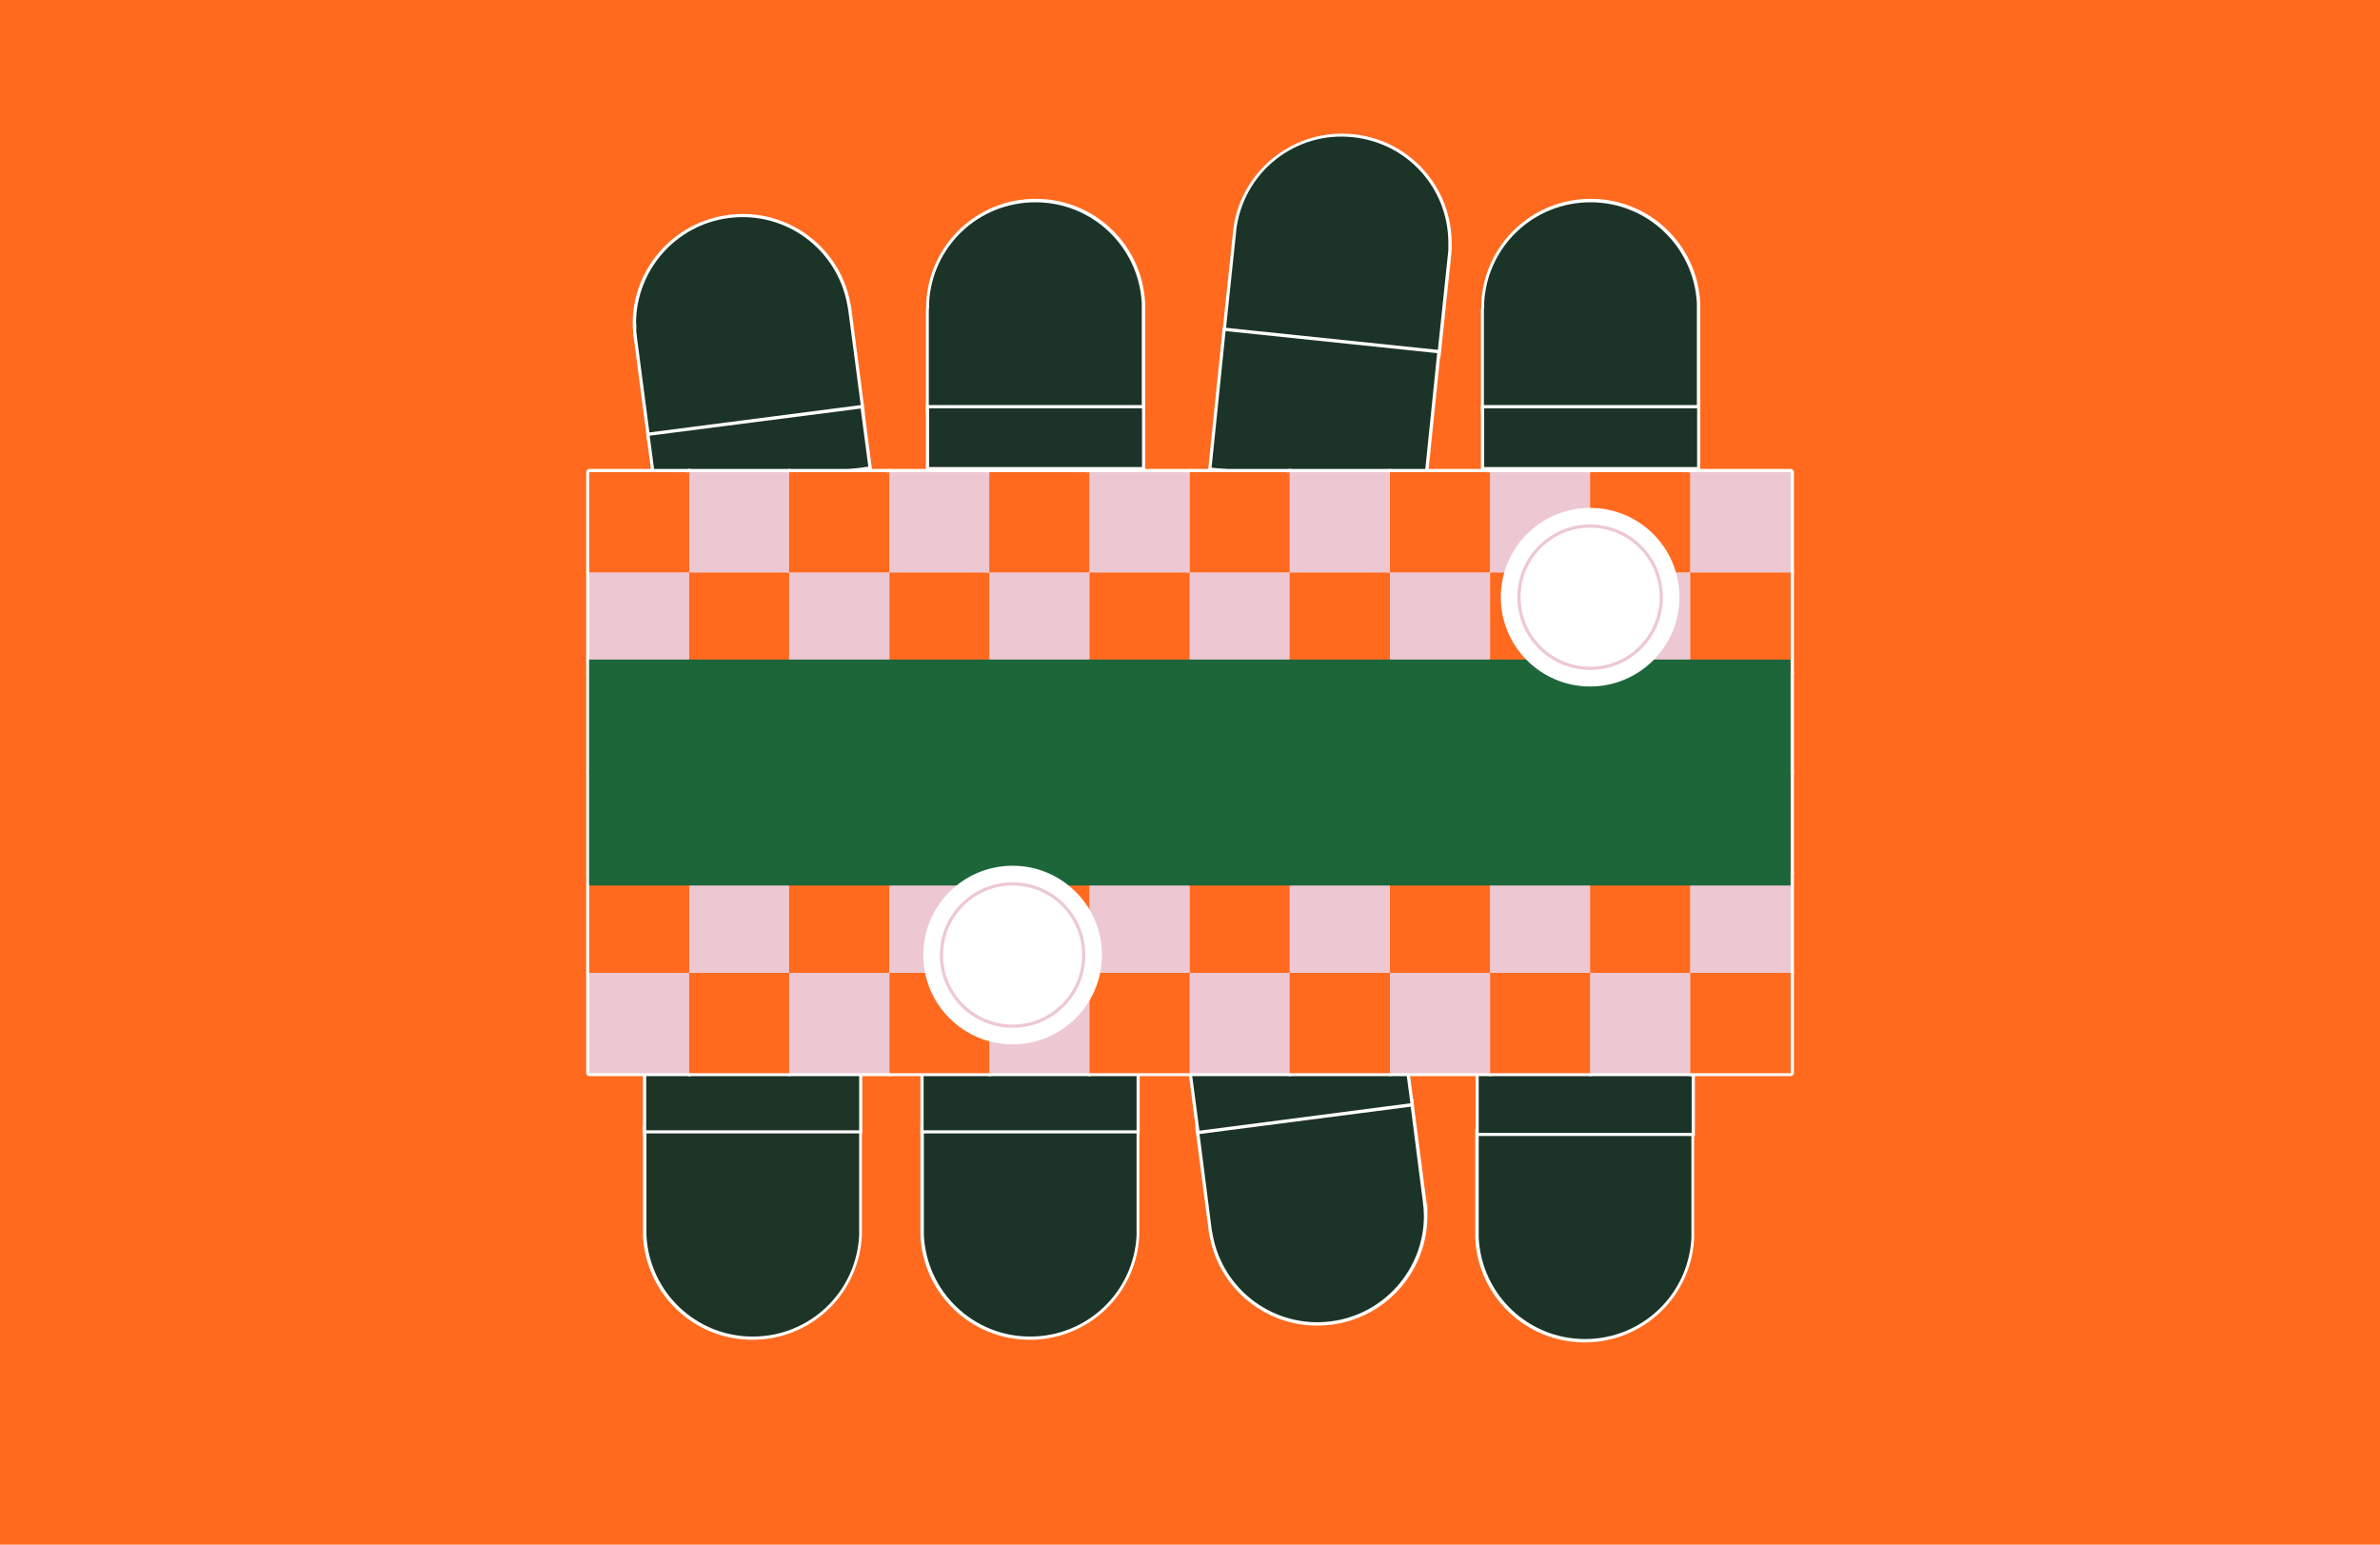 <?xml version="1.0" encoding="UTF-8"?>
<svg id="Calque_2" xmlns="http://www.w3.org/2000/svg" version="1.1" viewBox="0 0 1920 1246.2">
  <!-- Generator: Adobe Illustrator 30.0.0, SVG Export Plug-In . SVG Version: 2.1.1 Build 123)  -->
  <defs>
    <style>
      .st0 {
        fill: #1c3427;
      }

      .st1 {
        fill: #ff6a1e;
      }

      .st2 {
        stroke: #edc8d2;
        stroke-width: 2.6px;
      }

      .st2, .st3 {
        stroke-linejoin: round;
      }

      .st2, .st3, .st4 {
        fill: #fff;
      }

      .st3 {
        stroke: #fff;
        stroke-width: 4.1px;
      }

      .st5 {
        fill: #1d663a;
      }

      .st6 {
        fill: #1d3427;
      }

      .st7 {
        fill: #edc8d2;
      }

      .st8 {
        fill: #ff6a1f;
      }
    </style>
  </defs>
  <rect class="st1" width="1920" height="1246.5"/>
  <g>
    <g>
      <g>
        <path class="st0" d="M1169.8,196v4.6c0,1.5,0,3.1-.3,4.4l-8.5,82.2-173.6-18,8.5-82.2c0-1.5.3-3.1.5-4.4,7.2-45.8,48.9-78,95.3-73.4,44.6,4.6,78.3,42,78.3,86.5h0l-.3.3h0Z"/>
        <path class="st4" d="M988.7,268.1l8.5-80.9c0-1.5.3-3.1.5-4.4,7-45.3,48.2-77,93.7-72.1,44,4.6,77,41.2,77,85.2s0,3.1,0,4.6,0,2.8-.3,4.4l-8.5,80.9-171-17.8M985.9,270.4l176.1,18.3,8.8-83.4c0-1.5.3-3.1.3-4.6v-4.6c0-44.8-33.7-83.2-79.3-87.8-47.1-4.9-89.4,28.1-96.6,74.4,0,1.5-.5,3.1-.5,4.6l-8.8,83.4h0v-.3h0Z"/>
      </g>
      <g>
        <rect class="st0" x="1011.6" y="244.3" width="113.3" height="174.3" transform="translate(628.8 1359.9) rotate(-84.1)"/>
        <path class="st4" d="M977.4,377.3l11.3-110.2,170.7,17.8-11.3,110.2-170.7-17.8M974.6,379.6l175.9,18.3,11.8-115.4-175.9-18.3-11.8,115.4h0Z"/>
      </g>
    </g>
    <g>
      <g>
        <path class="st6" d="M694.4,992.3v4.4c-2.3,46.4-40.7,82.7-87,82.7s-84.7-36.3-87-82.7v-87h174.3v82.7h-.3Z"/>
        <path class="st4" d="M521.3,910.9h171.8v85.8c-2.3,45.8-39.9,81.6-85.8,81.6s-83.4-35.8-85.8-81.6v-85.8M518.7,908.3v88.6c2.3,46.9,40.9,84,88.3,84s86-37.1,88.3-84v-88.6h-176.9.3Z"/>
      </g>
      <g>
        <rect class="st6" x="520" y="863.2" width="174.3" height="50"/>
        <path class="st4" d="M521.3,864.5h171.8v47.4h-171.8v-47.4M518.7,861.9v52.5h176.9v-52.5h-176.9,0Z"/>
      </g>
    </g>
    <g>
      <g>
        <path class="st0" d="M918.2,992.3v4.4c-2.3,46.4-40.7,82.7-87,82.7s-84.7-36.3-87-82.7v-87h174.3v82.7h-.3Z"/>
        <path class="st4" d="M745.1,910.9h171.8v85.8c-2.3,45.8-39.9,81.6-85.8,81.6s-83.4-35.8-85.8-81.6v-85.8M742.5,908.3v88.6c2.3,46.9,40.9,84,88.3,84s86-37.1,88.3-84v-88.6h-176.9.3Z"/>
      </g>
      <g>
        <rect class="st0" x="744.1" y="863.2" width="174.3" height="50"/>
        <path class="st4" d="M745.1,864.5h171.8v47.4h-171.8v-47.4M742.5,861.9v52.5h176.9v-52.5h-176.9Z"/>
      </g>
    </g>
    <g>
      <g>
        <path class="st0" d="M1149.9,981.2c0,43.8-32.7,80.9-76,86.3-46.1,5.9-88.6-25.2-97.1-70.8-.3-1.5-.5-2.8-.8-4.4l-10.6-81.9,173.1-22.4,10.6,81.9c0,1.5.3,3.1.5,4.4,0,2.3.3,4.6.3,7h0Z"/>
        <path class="st4" d="M967.1,911.4l170.5-22.1,10.3,80.6c0,1.5.3,3.1.5,4.4,0,2.3.3,4.6.3,6.7,0,43-32.2,79.6-74.9,85-45.3,5.9-87.3-24.7-95.5-69.8-.3-1.3-.5-2.8-.8-4.4l-10.3-80.6M964.2,909.1l10.8,83.2c0,1.5.5,3.1.8,4.6,8.2,46.1,51.5,78,98.4,71.8,44.6-5.7,77.3-43.8,77.3-87.6s0-4.6-.3-7c0-1.5-.3-3.1-.5-4.6l-10.8-83.2-175.6,22.7h0Z"/>
      </g>
      <g>
        <rect class="st0" x="962" y="852.3" width="174.3" height="50" transform="translate(-104.3 142.4) rotate(-7.4)"/>
        <path class="st4" d="M961.4,865.3l170.2-22.1,6.2,46.9-170.2,22.1-6.2-46.9M958.6,863.2l6.7,52,175.4-22.7-6.7-52-175.4,22.7h0Z"/>
      </g>
    </g>
    <g>
      <g>
        <path class="st0" d="M1366,994.1v4.4c-2.3,46.4-40.7,82.7-87,82.7s-84.7-36.3-87-82.7v-87h174.3v82.7h-.3Z"/>
        <path class="st4" d="M1192.7,912.9h171.8v85.8c-2.3,45.8-39.9,81.6-85.8,81.6s-83.4-35.8-85.8-81.6v-85.8M1190.1,910.4v88.6c2.3,46.9,40.9,84,88.3,84s86-37.1,88.3-84v-88.6h-176.9.3,0Z"/>
      </g>
      <g>
        <rect class="st0" x="1191.6" y="865.3" width="174.3" height="50"/>
        <path class="st4" d="M1192.9,866.6h171.8v47.4h-171.8v-47.4M1190.4,864v52.5h176.9v-52.5h-176.9Z"/>
      </g>
    </g>
    <g>
      <g>
        <path class="st0" d="M922.5,331.7h-174.3v-87c2.3-46.4,40.7-82.7,87-82.7s84.7,36.3,87,82.7v87h.3Z"/>
        <path class="st4" d="M749.5,249v-4.4c2.3-45.8,39.9-81.4,85.8-81.4s83.4,35.8,85.8,81.4v85.8h-171.8v-81.4M746.9,249v84h176.9v-88.6c-2.3-46.9-40.9-84-88.3-84s-86,37.1-88.3,84v4.6h-.3Z"/>
      </g>
      <g>
        <rect class="st0" x="748.2" y="328.1" width="174.3" height="50"/>
        <path class="st4" d="M749.5,329.4h171.8v47.4h-171.8v-47.4M746.9,326.8v52.5h176.9v-52.5h-176.9Z"/>
      </g>
    </g>
    <g>
      <g>
        <path class="st0" d="M1370.4,331.7h-174.3v-87c2.3-46.4,40.7-82.7,87-82.7s84.7,36.3,87,82.7v87h.3Z"/>
        <path class="st4" d="M1197.3,249v-4.4c2.3-45.8,39.9-81.4,85.8-81.4s83.4,35.8,85.8,81.4v85.8h-171.8v-81.4M1194.7,249v84h176.9v-88.6c-2.3-46.9-40.9-84-88.3-84s-86,37.1-88.3,84v4.6h-.3,0Z"/>
      </g>
      <g>
        <rect class="st0" x="1196" y="328.1" width="174.3" height="50"/>
        <path class="st4" d="M1197.3,329.4h171.8v47.4h-171.8v-47.4M1194.7,326.8v52.5h176.9v-52.5h-176.9Z"/>
      </g>
    </g>
    <g>
      <g>
        <path class="st0" d="M523.1,353.9l-10.6-81.9c0-1.5-.3-3.1-.5-4.4v-6.7c0-43.8,32.7-80.9,76-86.3,46.1-5.9,88.6,25.2,97.1,70.8.3,1.5.5,2.8.8,4.4l10.6,81.9-173.1,22.4h0l-.3-.3h0Z"/>
        <path class="st4" d="M513.1,260.9c0-43,32.2-79.6,74.9-85,45.3-5.9,87.3,24.7,95.5,69.8.3,1.3.5,2.8.8,4.4l10.6,80.6-170.5,21.9-10.6-80.6c0-1.5-.3-3.1-.5-4.4v-6.7h0M510.5,260.9c0,2.3,0,4.6.3,7,0,1.5,0,3.1.5,4.6l10.8,83.2,175.6-22.7-10.8-83.2c0-1.5-.5-3.1-.8-4.6-8.2-46.1-51.5-78-98.4-71.8-44.6,5.7-77.3,43.8-77.3,87.6h.1Z"/>
      </g>
      <g>
        <rect class="st0" x="524.8" y="338.9" width="174.3" height="50" transform="translate(-41.8 81.8) rotate(-7.4)"/>
        <path class="st4" d="M524.1,351.5l170.2-21.9,6.2,46.9-170.2,21.9-6.2-46.9M521.3,349.2l6.7,52,175.4-22.7-6.7-52-175.4,22.7h0Z"/>
      </g>
    </g>
    <g>
      <g>
        <g>
          <rect class="st8" x="473.9" y="379.6" width="83.4" height="83.4" rx=".5" ry=".5"/>
          <path class="st4" d="M475.5,380.9h80.9v80.9h-80.9v-80.9M472.9,380.9v80.9c0,1.3,1,2.6,2.6,2.6h80.9c1.5,0,2.6-1.3,2.6-2.6v-80.9c0-1.3-1-2.6-2.6-2.6h-80.9c-1.5,0-2.6,1.3-2.6,2.6h0Z"/>
        </g>
        <g>
          <rect class="st7" x="554.5" y="379.6" width="83.4" height="83.4" rx=".5" ry=".5"/>
          <path class="st4" d="M555.8,380.9h80.9v80.9h-80.9v-80.9M553.2,380.9v80.9c0,1.3,1,2.6,2.6,2.6h80.9c1.5,0,2.6-1.3,2.6-2.6v-80.9c0-1.3-1-2.6-2.6-2.6h-80.9c-1.5,0-2.6,1.3-2.6,2.6h0Z"/>
        </g>
        <g>
          <rect class="st8" x="635.4" y="379.9" width="83.4" height="83.4" rx=".5" ry=".5"/>
          <path class="st4" d="M636.9,380.9h80.9v80.9h-80.9v-80.9M634.4,380.9v80.9c0,1.3,1,2.6,2.6,2.6h80.9c1.5,0,2.6-1.3,2.6-2.6v-80.9c0-1.3-1-2.6-2.6-2.6h-80.9c-1.5,0-2.6,1.3-2.6,2.6h0Z"/>
        </g>
        <g>
          <rect class="st7" x="716.3" y="379.9" width="83.4" height="83.4" rx=".5" ry=".5"/>
          <path class="st4" d="M717.5,380.9h80.9v80.9h-80.9v-80.9M715,380.9v80.9c0,1.3,1,2.6,2.6,2.6h80.9c1.5,0,2.6-1.3,2.6-2.6v-80.9c0-1.3-1-2.6-2.6-2.6h-80.9c-1.5,0-2.6,1.3-2.6,2.6h0Z"/>
        </g>
        <g>
          <rect class="st8" x="796.9" y="379.9" width="83.4" height="83.4" rx=".5" ry=".5"/>
          <path class="st4" d="M798.1,380.9h80.9v80.9h-80.9v-80.9M795.6,380.9v80.9c0,1.3,1,2.6,2.6,2.6h80.9c1.5,0,2.6-1.3,2.6-2.6v-80.9c0-1.3-1-2.6-2.6-2.6h-80.9c-1.5,0-2.6,1.3-2.6,2.6h0Z"/>
        </g>
        <g>
          <rect class="st7" x="473.9" y="460.5" width="83.4" height="83.4" rx=".5" ry=".5"/>
          <path class="st4" d="M475.5,461.8h80.9v80.9h-80.9v-80.9M472.9,461.8v80.9c0,1.5,1,2.6,2.6,2.6h80.9c1.5,0,2.6-1,2.6-2.6v-80.9c0-1.3-1-2.6-2.6-2.6h-80.9c-1.5,0-2.6,1.3-2.6,2.6h0Z"/>
        </g>
        <g>
          <rect class="st8" x="554.5" y="460.7" width="83.4" height="83.4" rx=".5" ry=".5"/>
          <path class="st4" d="M555.8,461.8h80.9v80.9h-80.9v-80.9M553.2,461.8v80.9c0,1.5,1,2.6,2.6,2.6h80.9c1.5,0,2.6-1,2.6-2.6v-80.9c0-1.3-1-2.6-2.6-2.6h-80.9c-1.5,0-2.6,1.3-2.6,2.6h0Z"/>
        </g>
        <g>
          <rect class="st7" x="635.4" y="460.7" width="83.4" height="83.4" rx=".5" ry=".5"/>
          <path class="st4" d="M636.9,461.8h80.9v80.9h-80.9v-80.9M634.4,461.8v80.9c0,1.5,1,2.6,2.6,2.6h80.9c1.5,0,2.6-1,2.6-2.6v-80.9c0-1.3-1-2.6-2.6-2.6h-80.9c-1.5,0-2.6,1.3-2.6,2.6h0Z"/>
        </g>
        <g>
          <rect class="st8" x="716.3" y="460.7" width="83.4" height="83.4" rx=".5" ry=".5"/>
          <path class="st4" d="M717.5,461.8h80.9v80.9h-80.9v-80.9M715,461.8v80.9c0,1.5,1,2.6,2.6,2.6h80.9c1.5,0,2.6-1,2.6-2.6v-80.9c0-1.3-1-2.6-2.6-2.6h-80.9c-1.5,0-2.6,1.3-2.6,2.6h0Z"/>
        </g>
        <g>
          <rect class="st7" x="796.9" y="460.7" width="83.4" height="83.4" rx=".5" ry=".5"/>
          <path class="st4" d="M798.1,461.8h80.9v80.9h-80.9v-80.9M795.6,461.8v80.9c0,1.5,1,2.6,2.6,2.6h80.9c1.5,0,2.6-1,2.6-2.6v-80.9c0-1.3-1-2.6-2.6-2.6h-80.9c-1.5,0-2.6,1.3-2.6,2.6h0Z"/>
        </g>
        <g>
          <rect class="st7" x="877.7" y="379.9" width="83.4" height="83.4" rx=".5" ry=".5"/>
          <path class="st4" d="M879,380.9h80.9v80.9h-80.9v-80.9M876.4,380.9v80.9c0,1.3,1,2.6,2.6,2.6h80.9c1.3,0,2.6-1.3,2.6-2.6v-80.9c0-1.3-1.3-2.6-2.6-2.6h-80.9c-1.5,0-2.6,1.3-2.6,2.6h0Z"/>
        </g>
        <g>
          <rect class="st8" x="877.7" y="460.7" width="83.4" height="83.4" rx=".5" ry=".5"/>
          <path class="st4" d="M879,461.8h80.9v80.9h-80.9v-80.9M876.4,461.8v80.9c0,1.5,1,2.6,2.6,2.6h80.9c1.3,0,2.6-1,2.6-2.6v-80.9c0-1.3-1.3-2.6-2.6-2.6h-80.9c-1.5,0-2.6,1.3-2.6,2.6h0Z"/>
        </g>
        <g>
          <rect class="st8" x="473.9" y="541.3" width="83.4" height="83.4" rx=".5" ry=".5"/>
          <path class="st4" d="M475.5,542.6h80.9v80.9h-80.9v-80.9M472.9,542.6v80.9c0,1.5,1,2.6,2.6,2.6h80.9c1.5,0,2.6-1,2.6-2.6v-80.9c0-1.5-1-2.6-2.6-2.6h-80.9c-1.5,0-2.6,1-2.6,2.6h0Z"/>
        </g>
        <g>
          <rect class="st7" x="554.5" y="541.3" width="83.4" height="83.4" rx=".5" ry=".5"/>
          <path class="st4" d="M555.8,542.6h80.9v80.9h-80.9v-80.9M553.2,542.6v80.9c0,1.5,1,2.6,2.6,2.6h80.9c1.5,0,2.6-1,2.6-2.6v-80.9c0-1.5-1-2.6-2.6-2.6h-80.9c-1.5,0-2.6,1-2.6,2.6h0Z"/>
        </g>
        <g>
          <rect class="st8" x="635.4" y="541.6" width="83.4" height="83.4" rx=".5" ry=".5"/>
          <path class="st4" d="M636.9,542.6h80.9v80.9h-80.9v-80.9M634.4,542.6v80.9c0,1.5,1,2.6,2.6,2.6h80.9c1.5,0,2.6-1,2.6-2.6v-80.9c0-1.5-1-2.6-2.6-2.6h-80.9c-1.5,0-2.6,1-2.6,2.6h0Z"/>
        </g>
        <g>
          <rect class="st7" x="716.3" y="541.6" width="83.4" height="83.4" rx=".5" ry=".5"/>
          <path class="st4" d="M717.5,542.6h80.9v80.9h-80.9v-80.9M715,542.6v80.9c0,1.5,1,2.6,2.6,2.6h80.9c1.5,0,2.6-1,2.6-2.6v-80.9c0-1.5-1-2.6-2.6-2.6h-80.9c-1.5,0-2.6,1-2.6,2.6h0Z"/>
        </g>
        <g>
          <rect class="st8" x="796.9" y="541.6" width="83.4" height="83.4" rx=".5" ry=".5"/>
          <path class="st4" d="M798.1,542.6h80.9v80.9h-80.9v-80.9M795.6,542.6v80.9c0,1.5,1,2.6,2.6,2.6h80.9c1.5,0,2.6-1,2.6-2.6v-80.9c0-1.5-1-2.6-2.6-2.6h-80.9c-1.5,0-2.6,1-2.6,2.6h0Z"/>
        </g>
        <g>
          <rect class="st7" x="474.2" y="621.9" width="83.4" height="83.4" rx=".5" ry=".5"/>
          <path class="st4" d="M475.5,623.2h80.9v80.9h-80.9v-80.9M472.9,623.2v80.9c0,1.5,1,2.6,2.6,2.6h80.9c1.5,0,2.6-1,2.6-2.6v-80.9c0-1.5-1-2.6-2.6-2.6h-80.9c-1.5,0-2.6,1-2.6,2.6h0Z"/>
        </g>
        <g>
          <rect class="st8" x="554.5" y="621.9" width="83.4" height="83.4" rx=".5" ry=".5"/>
          <path class="st4" d="M555.8,623.2h80.9v80.9h-80.9v-80.9M553.2,623.2v80.9c0,1.5,1,2.6,2.6,2.6h80.9c1.5,0,2.6-1,2.6-2.6v-80.9c0-1.5-1-2.6-2.6-2.6h-80.9c-1.5,0-2.6,1-2.6,2.6h0Z"/>
        </g>
        <g>
          <rect class="st7" x="635.4" y="622.2" width="83.4" height="83.4" rx=".5" ry=".5"/>
          <path class="st4" d="M636.9,623.2h80.9v80.9h-80.9v-80.9M634.4,623.2v80.9c0,1.5,1,2.6,2.6,2.6h80.9c1.5,0,2.6-1,2.6-2.6v-80.9c0-1.5-1-2.6-2.6-2.6h-80.9c-1.5,0-2.6,1-2.6,2.6h0Z"/>
        </g>
        <g>
          <rect class="st8" x="716.3" y="622.2" width="83.4" height="83.4" rx=".5" ry=".5"/>
          <path class="st4" d="M717.5,623.2h80.9v80.9h-80.9v-80.9M715,623.2v80.9c0,1.5,1,2.6,2.6,2.6h80.9c1.5,0,2.6-1,2.6-2.6v-80.9c0-1.5-1-2.6-2.6-2.6h-80.9c-1.5,0-2.6,1-2.6,2.6h0Z"/>
        </g>
        <g>
          <rect class="st7" x="796.9" y="621.9" width="83.4" height="83.4" rx=".5" ry=".5"/>
          <path class="st4" d="M798.1,623.2h80.9v80.9h-80.9v-80.9M795.6,623.2v80.9c0,1.5,1,2.6,2.6,2.6h80.9c1.5,0,2.6-1,2.6-2.6v-80.9c0-1.5-1-2.6-2.6-2.6h-80.9c-1.5,0-2.6,1-2.6,2.6h0Z"/>
        </g>
        <g>
          <rect class="st7" x="877.7" y="541.6" width="83.4" height="83.4" rx=".5" ry=".5"/>
          <path class="st4" d="M879,542.6h80.9v80.9h-80.9v-80.9M876.4,542.6v80.9c0,1.5,1,2.6,2.6,2.6h80.9c1.3,0,2.6-1,2.6-2.6v-80.9c0-1.5-1.3-2.6-2.6-2.6h-80.9c-1.5,0-2.6,1-2.6,2.6h0Z"/>
        </g>
        <g>
          <rect class="st8" x="877.7" y="621.9" width="83.4" height="83.4" rx=".5" ry=".5"/>
          <path class="st4" d="M879,623.2h80.9v80.9h-80.9v-80.9M876.4,623.2v80.9c0,1.5,1,2.6,2.6,2.6h80.9c1.3,0,2.6-1,2.6-2.6v-80.9c0-1.5-1.3-2.6-2.6-2.6h-80.9c-1.5,0-2.6,1-2.6,2.6h0Z"/>
        </g>
        <g>
          <rect class="st8" x="474.2" y="702.8" width="83.4" height="83.4" rx=".5" ry=".5"/>
          <path class="st4" d="M475.5,704.1h80.9v80.9h-80.9v-80.9M472.9,704.1v80.9c0,1.5,1,2.6,2.6,2.6h80.9c1.5,0,2.6-1,2.6-2.6v-80.9c0-1.5-1-2.6-2.6-2.6h-80.9c-1.5,0-2.6,1-2.6,2.6h0Z"/>
        </g>
        <g>
          <rect class="st7" x="554.5" y="702.8" width="83.4" height="83.4" rx=".5" ry=".5"/>
          <path class="st4" d="M555.8,704.1h80.9v80.9h-80.9v-80.9M553.2,704.1v80.9c0,1.5,1,2.6,2.6,2.6h80.9c1.5,0,2.6-1,2.6-2.6v-80.9c0-1.5-1-2.6-2.6-2.6h-80.9c-1.5,0-2.6,1-2.6,2.6h0Z"/>
        </g>
        <g>
          <rect class="st8" x="635.4" y="703.1" width="83.4" height="83.4" rx=".5" ry=".5"/>
          <path class="st4" d="M636.9,704.1h80.9v80.9h-80.9v-80.9M634.4,704.1v80.9c0,1.5,1,2.6,2.6,2.6h80.9c1.5,0,2.6-1,2.6-2.6v-80.9c0-1.5-1-2.6-2.6-2.6h-80.9c-1.5,0-2.6,1-2.6,2.6h0Z"/>
        </g>
        <g>
          <rect class="st7" x="716.3" y="703.1" width="83.4" height="83.4" rx=".5" ry=".5"/>
          <path class="st4" d="M717.5,704.1h80.9v80.9h-80.9v-80.9M715,704.1v80.9c0,1.5,1,2.6,2.6,2.6h80.9c1.5,0,2.6-1,2.6-2.6v-80.9c0-1.5-1-2.6-2.6-2.6h-80.9c-1.5,0-2.6,1-2.6,2.6h0Z"/>
        </g>
        <g>
          <rect class="st8" x="796.9" y="702.8" width="83.4" height="83.4" rx=".5" ry=".5"/>
          <path class="st4" d="M798.1,704.1h80.9v80.9h-80.9v-80.9M795.6,704.1v80.9c0,1.5,1,2.6,2.6,2.6h80.9c1.5,0,2.6-1,2.6-2.6v-80.9c0-1.5-1-2.6-2.6-2.6h-80.9c-1.5,0-2.6,1-2.6,2.6h0Z"/>
        </g>
        <g>
          <rect class="st7" x="474.2" y="783.4" width="83.4" height="83.4" rx=".5" ry=".5"/>
          <path class="st4" d="M475.5,784.7h80.9v80.9h-80.9v-80.9M472.9,784.7v80.9c0,1.5,1,2.6,2.6,2.6h80.9c1.5,0,2.6-1,2.6-2.6v-80.9c0-1.5-1-2.6-2.6-2.6h-80.9c-1.5,0-2.6,1-2.6,2.6h0Z"/>
        </g>
        <g>
          <rect class="st8" x="554.8" y="783.4" width="83.4" height="83.4" rx=".5" ry=".5"/>
          <path class="st4" d="M555.8,784.7h80.9v80.9h-80.9v-80.9M553.2,784.7v80.9c0,1.5,1,2.6,2.6,2.6h80.9c1.5,0,2.6-1,2.6-2.6v-80.9c0-1.5-1-2.6-2.6-2.6h-80.9c-1.5,0-2.6,1-2.6,2.6h0Z"/>
        </g>
        <g>
          <rect class="st7" x="635.6" y="783.4" width="83.4" height="83.4" rx=".5" ry=".5"/>
          <path class="st4" d="M636.9,784.7h80.9v80.9h-80.9v-80.9M634.4,784.7v80.9c0,1.5,1,2.6,2.6,2.6h80.9c1.5,0,2.6-1,2.6-2.6v-80.9c0-1.5-1-2.6-2.6-2.6h-80.9c-1.5,0-2.6,1-2.6,2.6h0Z"/>
        </g>
        <g>
          <rect class="st8" x="716.5" y="783.4" width="83.4" height="83.4" rx=".5" ry=".5"/>
          <path class="st4" d="M717.5,784.7h80.9v80.9h-80.9v-80.9M715,784.7v80.9c0,1.5,1,2.6,2.6,2.6h80.9c1.5,0,2.6-1,2.6-2.6v-80.9c0-1.5-1-2.6-2.6-2.6h-80.9c-1.5,0-2.6,1-2.6,2.6h0Z"/>
        </g>
        <g>
          <rect class="st7" x="796.9" y="783.4" width="83.4" height="83.4" rx=".5" ry=".5"/>
          <path class="st4" d="M798.1,784.7h80.9v80.9h-80.9v-80.9M795.6,784.7v80.9c0,1.5,1,2.6,2.6,2.6h80.9c1.5,0,2.6-1,2.6-2.6v-80.9c0-1.5-1-2.6-2.6-2.6h-80.9c-1.5,0-2.6,1-2.6,2.6h0Z"/>
        </g>
        <g>
          <rect class="st7" x="877.7" y="702.8" width="83.4" height="83.4" rx=".5" ry=".5"/>
          <path class="st4" d="M879,704.1h80.9v80.9h-80.9v-80.9M876.4,704.1v80.9c0,1.5,1,2.6,2.6,2.6h80.9c1.3,0,2.6-1,2.6-2.6v-80.9c0-1.5-1.3-2.6-2.6-2.6h-80.9c-1.5,0-2.6,1-2.6,2.6h0Z"/>
        </g>
        <g>
          <rect class="st8" x="877.7" y="783.4" width="83.4" height="83.4" rx=".5" ry=".5"/>
          <path class="st4" d="M879,784.7h80.9v80.9h-80.9v-80.9M876.4,784.7v80.9c0,1.5,1,2.6,2.6,2.6h80.9c1.3,0,2.6-1,2.6-2.6v-80.9c0-1.5-1.3-2.6-2.6-2.6h-80.9c-1.5,0-2.6,1-2.6,2.6h0Z"/>
        </g>
      </g>
      <g>
        <g>
          <rect class="st8" x="958.6" y="379.9" width="83.4" height="83.4" rx=".5" ry=".5"/>
          <path class="st4" d="M959.9,380.9h80.9v80.9h-80.9v-80.9M957.3,380.9v80.9c0,1.3,1.3,2.6,2.6,2.6h80.9c1.3,0,2.6-1.3,2.6-2.6v-80.9c0-1.3-1.3-2.6-2.6-2.6h-80.9c-1.3,0-2.6,1.3-2.6,2.6h0Z"/>
        </g>
        <g>
          <rect class="st7" x="1039.2" y="379.6" width="83.4" height="83.4" rx=".5" ry=".5"/>
          <path class="st4" d="M1040.5,380.9h80.9v80.9h-80.9v-80.9M1037.9,380.9v80.9c0,1.3,1.3,2.6,2.6,2.6h80.9c1.3,0,2.6-1.3,2.6-2.6v-80.9c0-1.3-1.3-2.6-2.6-2.6h-80.9c-1.3,0-2.6,1.3-2.6,2.6h0Z"/>
        </g>
        <g>
          <rect class="st8" x="1120.1" y="379.6" width="83.4" height="83.4" rx=".5" ry=".5"/>
          <path class="st4" d="M1121.3,380.9h80.9v80.9h-80.9v-80.9M1118.8,380.9v80.9c0,1.3,1.3,2.6,2.6,2.6h80.9c1.3,0,2.6-1.3,2.6-2.6v-80.9c0-1.3-1.3-2.6-2.6-2.6h-80.9c-1.3,0-2.6,1.3-2.6,2.6h0Z"/>
        </g>
        <g>
          <rect class="st7" x="1200.9" y="379.6" width="83.4" height="83.4" rx=".5" ry=".5"/>
          <path class="st4" d="M1202.2,380.9h80.9v80.9h-80.9v-80.9M1199.6,380.9v80.9c0,1.3,1.3,2.6,2.6,2.6h80.9c1.3,0,2.6-1.3,2.6-2.6v-80.9c0-1.3-1.3-2.6-2.6-2.6h-80.9c-1.3,0-2.6,1.3-2.6,2.6h0Z"/>
        </g>
        <g>
          <rect class="st8" x="1281.5" y="379.6" width="83.4" height="83.4" rx=".5" ry=".5"/>
          <path class="st4" d="M1282.8,380.9h80.9v80.9h-80.9v-80.9M1280.2,380.9v80.9c0,1.3,1.3,2.6,2.6,2.6h80.9c1.3,0,2.6-1.3,2.6-2.6v-80.9c0-1.3-1.3-2.6-2.6-2.6h-80.9c-1.3,0-2.6,1.3-2.6,2.6h0Z"/>
        </g>
        <g>
          <rect class="st7" x="958.6" y="460.7" width="83.4" height="83.4" rx=".5" ry=".5"/>
          <path class="st4" d="M959.9,461.8h80.9v80.9h-80.9v-80.9M957.3,461.8v80.9c0,1.5,1.3,2.6,2.6,2.6h80.9c1.3,0,2.6-1,2.6-2.6v-80.9c0-1.3-1.3-2.6-2.6-2.6h-80.9c-1.3,0-2.6,1.3-2.6,2.6h0Z"/>
        </g>
        <g>
          <rect class="st8" x="1039.2" y="460.5" width="83.4" height="83.4" rx=".5" ry=".5"/>
          <path class="st4" d="M1040.5,461.8h80.9v80.9h-80.9v-80.9M1037.9,461.8v80.9c0,1.5,1.3,2.6,2.6,2.6h80.9c1.3,0,2.6-1,2.6-2.6v-80.9c0-1.3-1.3-2.6-2.6-2.6h-80.9c-1.3,0-2.6,1.3-2.6,2.6h0Z"/>
        </g>
        <g>
          <rect class="st7" x="1120.1" y="460.5" width="83.4" height="83.4" rx=".5" ry=".5"/>
          <path class="st4" d="M1121.3,461.8h80.9v80.9h-80.9v-80.9M1118.8,461.8v80.9c0,1.5,1.3,2.6,2.6,2.6h80.9c1.3,0,2.6-1,2.6-2.6v-80.9c0-1.3-1.3-2.6-2.6-2.6h-80.9c-1.3,0-2.6,1.3-2.6,2.6h0Z"/>
        </g>
        <g>
          <rect class="st8" x="1200.9" y="460.5" width="83.4" height="83.4" rx=".5" ry=".5"/>
          <path class="st4" d="M1202.2,461.8h80.9v80.9h-80.9v-80.9M1199.6,461.8v80.9c0,1.5,1.3,2.6,2.6,2.6h80.9c1.3,0,2.6-1,2.6-2.6v-80.9c0-1.3-1.3-2.6-2.6-2.6h-80.9c-1.3,0-2.6,1.3-2.6,2.6h0Z"/>
        </g>
        <g>
          <rect class="st7" x="1281.5" y="460.5" width="83.4" height="83.4" rx=".5" ry=".5"/>
          <path class="st4" d="M1282.8,461.8h80.9v80.9h-80.9v-80.9M1280.2,461.8v80.9c0,1.5,1.3,2.6,2.6,2.6h80.9c1.3,0,2.6-1,2.6-2.6v-80.9c0-1.3-1.3-2.6-2.6-2.6h-80.9c-1.3,0-2.6,1.3-2.6,2.6h0Z"/>
        </g>
        <g>
          <rect class="st7" x="1362.4" y="379.6" width="83.4" height="83.4" rx=".5" ry=".5"/>
          <path class="st4" d="M1363.7,380.9h80.9v80.9h-80.9v-80.9M1361.1,380.9v80.9c0,1.3,1.3,2.6,2.6,2.6h80.9c1.3,0,2.6-1.3,2.6-2.6v-80.9c0-1.3-1.3-2.6-2.6-2.6h-80.9c-1.3,0-2.6,1.3-2.6,2.6h0Z"/>
        </g>
        <g>
          <rect class="st8" x="1362.4" y="460.5" width="83.4" height="83.4" rx=".5" ry=".5"/>
          <path class="st4" d="M1363.7,461.8h80.9v80.9h-80.9v-80.9M1361.1,461.8v80.9c0,1.5,1.3,2.6,2.6,2.6h80.9c1.3,0,2.6-1,2.6-2.6v-80.9c0-1.3-1.3-2.6-2.6-2.6h-80.9c-1.3,0-2.6,1.3-2.6,2.6h0Z"/>
        </g>
        <g>
          <rect class="st8" x="958.6" y="541.6" width="83.4" height="83.4" rx=".5" ry=".5"/>
          <path class="st4" d="M959.9,542.6h80.9v80.9h-80.9v-80.9M957.3,542.6v80.9c0,1.5,1.3,2.6,2.6,2.6h80.9c1.3,0,2.6-1,2.6-2.6v-80.9c0-1.5-1.3-2.6-2.6-2.6h-80.9c-1.3,0-2.6,1-2.6,2.6h0Z"/>
        </g>
        <g>
          <rect class="st7" x="1039.2" y="541.3" width="83.4" height="83.4" rx=".5" ry=".5"/>
          <path class="st4" d="M1040.5,542.6h80.9v80.9h-80.9v-80.9M1037.9,542.6v80.9c0,1.5,1.3,2.6,2.6,2.6h80.9c1.3,0,2.6-1,2.6-2.6v-80.9c0-1.5-1.3-2.6-2.6-2.6h-80.9c-1.3,0-2.6,1-2.6,2.6h0Z"/>
        </g>
        <g>
          <rect class="st8" x="1120.1" y="541.3" width="83.4" height="83.4" rx=".5" ry=".5"/>
          <path class="st4" d="M1121.3,542.6h80.9v80.9h-80.9v-80.9M1118.8,542.6v80.9c0,1.5,1.3,2.6,2.6,2.6h80.9c1.3,0,2.6-1,2.6-2.6v-80.9c0-1.5-1.3-2.6-2.6-2.6h-80.9c-1.3,0-2.6,1-2.6,2.6h0Z"/>
        </g>
        <g>
          <rect class="st7" x="1200.9" y="541.3" width="83.4" height="83.4" rx=".5" ry=".5"/>
          <path class="st4" d="M1202.2,542.6h80.9v80.9h-80.9v-80.9M1199.6,542.6v80.9c0,1.5,1.3,2.6,2.6,2.6h80.9c1.3,0,2.6-1,2.6-2.6v-80.9c0-1.5-1.3-2.6-2.6-2.6h-80.9c-1.3,0-2.6,1-2.6,2.6h0Z"/>
        </g>
        <g>
          <rect class="st8" x="1281.5" y="541.3" width="83.4" height="83.4" rx=".5" ry=".5"/>
          <path class="st4" d="M1282.8,542.6h80.9v80.9h-80.9v-80.9M1280.2,542.6v80.9c0,1.5,1.3,2.6,2.6,2.6h80.9c1.3,0,2.6-1,2.6-2.6v-80.9c0-1.5-1.3-2.6-2.6-2.6h-80.9c-1.3,0-2.6,1-2.6,2.6h0Z"/>
        </g>
        <g>
          <rect class="st7" x="958.6" y="621.9" width="83.4" height="83.4" rx=".5" ry=".5"/>
          <path class="st4" d="M959.9,623.2h80.9v80.9h-80.9v-80.9M957.3,623.2v80.9c0,1.5,1.3,2.6,2.6,2.6h80.9c1.3,0,2.6-1,2.6-2.6v-80.9c0-1.5-1.3-2.6-2.6-2.6h-80.9c-1.3,0-2.6,1-2.6,2.6h0Z"/>
        </g>
        <g>
          <rect class="st8" x="1039.2" y="621.9" width="83.4" height="83.4" rx=".5" ry=".5"/>
          <path class="st4" d="M1040.5,623.2h80.9v80.9h-80.9v-80.9M1037.9,623.2v80.9c0,1.5,1.3,2.6,2.6,2.6h80.9c1.3,0,2.6-1,2.6-2.6v-80.9c0-1.5-1.3-2.6-2.6-2.6h-80.9c-1.3,0-2.6,1-2.6,2.6h0Z"/>
        </g>
        <g>
          <rect class="st7" x="1120.1" y="621.9" width="83.4" height="83.4" rx=".5" ry=".5"/>
          <path class="st4" d="M1121.3,623.2h80.9v80.9h-80.9v-80.9M1118.8,623.2v80.9c0,1.5,1.3,2.6,2.6,2.6h80.9c1.3,0,2.6-1,2.6-2.6v-80.9c0-1.5-1.3-2.6-2.6-2.6h-80.9c-1.3,0-2.6,1-2.6,2.6h0Z"/>
        </g>
        <g>
          <rect class="st8" x="1200.9" y="621.9" width="83.4" height="83.4" rx=".5" ry=".5"/>
          <path class="st4" d="M1202.2,623.2h80.9v80.9h-80.9v-80.9M1199.6,623.2v80.9c0,1.5,1.3,2.6,2.6,2.6h80.9c1.3,0,2.6-1,2.6-2.6v-80.9c0-1.5-1.3-2.6-2.6-2.6h-80.9c-1.3,0-2.6,1-2.6,2.6h0Z"/>
        </g>
        <g>
          <rect class="st7" x="1281.5" y="621.9" width="83.4" height="83.4" rx=".5" ry=".5"/>
          <path class="st4" d="M1282.8,623.2h80.9v80.9h-80.9v-80.9M1280.2,623.2v80.9c0,1.5,1.3,2.6,2.6,2.6h80.9c1.3,0,2.6-1,2.6-2.6v-80.9c0-1.5-1.3-2.6-2.6-2.6h-80.9c-1.3,0-2.6,1-2.6,2.6h0Z"/>
        </g>
        <g>
          <rect class="st7" x="1362.4" y="541.3" width="83.4" height="83.4" rx=".5" ry=".5"/>
          <path class="st4" d="M1363.7,542.6h80.9v80.9h-80.9v-80.9M1361.1,542.6v80.9c0,1.5,1.3,2.6,2.6,2.6h80.9c1.3,0,2.6-1,2.6-2.6v-80.9c0-1.5-1.3-2.6-2.6-2.6h-80.9c-1.3,0-2.6,1-2.6,2.6h0Z"/>
        </g>
        <g>
          <rect class="st8" x="1362.4" y="621.9" width="83.4" height="83.4" rx=".5" ry=".5"/>
          <path class="st4" d="M1363.7,623.2h80.9v80.9h-80.9v-80.9M1361.1,623.2v80.9c0,1.5,1.3,2.6,2.6,2.6h80.9c1.3,0,2.6-1,2.6-2.6v-80.9c0-1.5-1.3-2.6-2.6-2.6h-80.9c-1.3,0-2.6,1-2.6,2.6h0Z"/>
        </g>
        <g>
          <rect class="st8" x="958.6" y="702.8" width="83.4" height="83.4" rx=".5" ry=".5"/>
          <path class="st4" d="M959.9,704.1h80.9v80.9h-80.9v-80.9M957.3,704.1v80.9c0,1.5,1.3,2.6,2.6,2.6h80.9c1.3,0,2.6-1,2.6-2.6v-80.9c0-1.5-1.3-2.6-2.6-2.6h-80.9c-1.3,0-2.6,1-2.6,2.6h0Z"/>
        </g>
        <g>
          <rect class="st7" x="1039.2" y="702.8" width="83.4" height="83.4" rx=".5" ry=".5"/>
          <path class="st4" d="M1040.5,704.1h80.9v80.9h-80.9v-80.9M1037.9,704.1v80.9c0,1.5,1.3,2.6,2.6,2.6h80.9c1.3,0,2.6-1,2.6-2.6v-80.9c0-1.5-1.3-2.6-2.6-2.6h-80.9c-1.3,0-2.6,1-2.6,2.6h0Z"/>
        </g>
        <g>
          <rect class="st8" x="1120.1" y="702.8" width="83.4" height="83.4" rx=".5" ry=".5"/>
          <path class="st4" d="M1121.3,704.1h80.9v80.9h-80.9v-80.9M1118.8,704.1v80.9c0,1.5,1.3,2.6,2.6,2.6h80.9c1.3,0,2.6-1,2.6-2.6v-80.9c0-1.5-1.3-2.6-2.6-2.6h-80.9c-1.3,0-2.6,1-2.6,2.6h0Z"/>
        </g>
        <g>
          <rect class="st7" x="1200.9" y="702.8" width="83.4" height="83.4" rx=".5" ry=".5"/>
          <path class="st4" d="M1202.2,704.1h80.9v80.9h-80.9v-80.9M1199.6,704.1v80.9c0,1.5,1.3,2.6,2.6,2.6h80.9c1.3,0,2.6-1,2.6-2.6v-80.9c0-1.5-1.3-2.6-2.6-2.6h-80.9c-1.3,0-2.6,1-2.6,2.6h0Z"/>
        </g>
        <g>
          <rect class="st8" x="1281.5" y="702.8" width="83.4" height="83.4" rx=".5" ry=".5"/>
          <path class="st4" d="M1282.8,704.1h80.9v80.9h-80.9v-80.9M1280.2,704.1v80.9c0,1.5,1.3,2.6,2.6,2.6h80.9c1.3,0,2.6-1,2.6-2.6v-80.9c0-1.5-1.3-2.6-2.6-2.6h-80.9c-1.3,0-2.6,1-2.6,2.6h0Z"/>
        </g>
        <g>
          <rect class="st7" x="958.6" y="783.4" width="83.4" height="83.4" rx=".5" ry=".5"/>
          <path class="st4" d="M959.9,784.7h80.9v80.9h-80.9v-80.9M957.3,784.7v80.9c0,1.5,1.3,2.6,2.6,2.6h80.9c1.3,0,2.6-1,2.6-2.6v-80.9c0-1.5-1.3-2.6-2.6-2.6h-80.9c-1.3,0-2.6,1-2.6,2.6h0Z"/>
        </g>
        <g>
          <rect class="st8" x="1039.2" y="783.4" width="83.4" height="83.4" rx=".5" ry=".5"/>
          <path class="st4" d="M1040.5,784.7h80.9v80.9h-80.9v-80.9M1037.9,784.7v80.9c0,1.5,1.3,2.6,2.6,2.6h80.9c1.3,0,2.6-1,2.6-2.6v-80.9c0-1.5-1.3-2.6-2.6-2.6h-80.9c-1.3,0-2.6,1-2.6,2.6h0Z"/>
        </g>
        <g>
          <rect class="st7" x="1120.1" y="783.4" width="83.4" height="83.4" rx=".5" ry=".5"/>
          <path class="st4" d="M1121.3,784.7h80.9v80.9h-80.9v-80.9M1118.8,784.7v80.9c0,1.5,1.3,2.6,2.6,2.6h80.9c1.3,0,2.6-1,2.6-2.6v-80.9c0-1.5-1.3-2.6-2.6-2.6h-80.9c-1.3,0-2.6,1-2.6,2.6h0Z"/>
        </g>
        <g>
          <rect class="st8" x="1200.9" y="783.4" width="83.4" height="83.4" rx=".5" ry=".5"/>
          <path class="st4" d="M1202.2,784.7h80.9v80.9h-80.9v-80.9M1199.6,784.7v80.9c0,1.5,1.3,2.6,2.6,2.6h80.9c1.3,0,2.6-1,2.6-2.6v-80.9c0-1.5-1.3-2.6-2.6-2.6h-80.9c-1.3,0-2.6,1-2.6,2.6h0Z"/>
        </g>
        <g>
          <rect class="st7" x="1281.5" y="783.4" width="83.4" height="83.4" rx=".5" ry=".5"/>
          <path class="st4" d="M1282.8,784.7h80.9v80.9h-80.9v-80.9M1280.2,784.7v80.9c0,1.5,1.3,2.6,2.6,2.6h80.9c1.3,0,2.6-1,2.6-2.6v-80.9c0-1.5-1.3-2.6-2.6-2.6h-80.9c-1.3,0-2.6,1-2.6,2.6h0Z"/>
        </g>
        <g>
          <rect class="st7" x="1362.4" y="702.8" width="83.4" height="83.4" rx=".5" ry=".5"/>
          <path class="st4" d="M1363.7,704.1h80.9v80.9h-80.9v-80.9M1361.1,704.1v80.9c0,1.5,1.3,2.6,2.6,2.6h80.9c1.3,0,2.6-1,2.6-2.6v-80.9c0-1.5-1.3-2.6-2.6-2.6h-80.9c-1.3,0-2.6,1-2.6,2.6h0Z"/>
        </g>
        <g>
          <rect class="st8" x="1362.4" y="783.4" width="83.4" height="83.4" rx=".5" ry=".5"/>
          <path class="st4" d="M1363.7,784.7h80.9v80.9h-80.9v-80.9M1361.1,784.7v80.9c0,1.5,1.3,2.6,2.6,2.6h80.9c1.3,0,2.6-1,2.6-2.6v-80.9c0-1.5-1.3-2.6-2.6-2.6h-80.9c-1.3,0-2.6,1-2.6,2.6h0Z"/>
        </g>
      </g>
    </g>
    <g>
      <g>
        <path class="st8" d="M556.3,381.1h-80.9v80.9h80.9v-80.9Z"/>
        <path class="st7" d="M636.9,381.1h-80.9v80.9h80.9v-80.9Z"/>
        <path class="st8" d="M717.5,381.1h-80.9v80.9h80.9v-80.9Z"/>
        <path class="st7" d="M798.7,381.1h-80.9v80.9h80.9v-80.9Z"/>
        <path class="st8" d="M879,381.1h-80.9v80.9h80.9v-80.9Z"/>
        <path class="st7" d="M556.3,462h-80.9v80.9h80.9v-80.9Z"/>
        <path class="st8" d="M636.9,462h-80.9v80.9h80.9v-80.9Z"/>
        <path class="st7" d="M717.5,462h-80.9v80.9h80.9v-80.9Z"/>
        <path class="st8" d="M798.7,462h-80.9v80.9h80.9v-80.9Z"/>
        <path class="st7" d="M879,462h-80.9v80.9h80.9v-80.9Z"/>
        <path class="st7" d="M959.9,381.1h-80.9v80.9h80.9v-80.9Z"/>
        <path class="st8" d="M959.9,462h-80.9v80.9h80.9v-80.9Z"/>
        <path class="st8" d="M556.3,542.9h-80.9v80.9h80.9v-80.9h0Z"/>
        <path class="st7" d="M636.9,542.9h-80.9v80.9h80.9v-80.9h0Z"/>
        <path class="st8" d="M717.5,542.9h-80.9v80.9h80.9v-80.9h0Z"/>
        <path class="st7" d="M798.7,542.9h-80.9v80.9h80.9v-80.9h0Z"/>
        <path class="st8" d="M879,542.9h-80.9v80.9h80.9v-80.9h0Z"/>
        <path class="st7" d="M556.3,623.5h-80.9v80.9h80.9v-80.9Z"/>
        <path class="st8" d="M636.9,623.5h-80.9v80.9h80.9v-80.9Z"/>
        <path class="st7" d="M717.5,623.5h-80.9v80.9h80.9v-80.9Z"/>
        <path class="st8" d="M798.7,623.5h-80.9v80.9h80.9v-80.9Z"/>
        <path class="st7" d="M879,623.5h-80.9v80.9h80.9v-80.9Z"/>
        <path class="st7" d="M959.9,542.9h-80.9v80.9h80.9v-80.9h0Z"/>
        <path class="st8" d="M959.9,623.5h-80.9v80.9h80.9v-80.9Z"/>
        <path class="st8" d="M556.3,704.3h-80.9v80.9h80.9v-80.9h0Z"/>
        <path class="st7" d="M636.9,704.3h-80.9v80.9h80.9v-80.9h0Z"/>
        <path class="st8" d="M717.5,704.3h-80.9v80.9h80.9v-80.9h0Z"/>
        <path class="st7" d="M798.7,704.3h-80.9v80.9h80.9v-80.9h0Z"/>
        <path class="st8" d="M879,704.3h-80.9v80.9h80.9v-80.9h0Z"/>
        <path class="st7" d="M556.3,784.9h-80.9v80.9h80.9v-80.9Z"/>
        <path class="st8" d="M636.9,784.9h-80.9v80.9h80.9v-80.9Z"/>
        <path class="st7" d="M717.5,784.9h-80.9v80.9h80.9v-80.9Z"/>
        <path class="st8" d="M798.7,784.9h-80.9v80.9h80.9v-80.9Z"/>
        <path class="st7" d="M879,784.9h-80.9v80.9h80.9v-80.9Z"/>
        <path class="st7" d="M959.9,704.3h-80.9v80.9h80.9v-80.9h0Z"/>
        <path class="st8" d="M959.9,784.9h-80.9v80.9h80.9v-80.9Z"/>
      </g>
      <g>
        <path class="st8" d="M1040.7,381.1h-80.9v80.9h80.9v-80.9Z"/>
        <path class="st7" d="M1121.3,381.1h-80.9v80.9h80.9v-80.9Z"/>
        <path class="st8" d="M1202.2,381.1h-80.9v80.9h80.9v-80.9Z"/>
        <path class="st7" d="M1283.1,381.1h-80.9v80.9h80.9v-80.9Z"/>
        <path class="st8" d="M1363.7,381.1h-80.9v80.9h80.9v-80.9Z"/>
        <path class="st7" d="M1040.7,462h-80.9v80.9h80.9v-80.9Z"/>
        <path class="st8" d="M1121.3,462h-80.9v80.9h80.9v-80.9Z"/>
        <path class="st7" d="M1202.2,462h-80.9v80.9h80.9v-80.9Z"/>
        <path class="st8" d="M1283.1,462h-80.9v80.9h80.9v-80.9Z"/>
        <path class="st7" d="M1363.7,462h-80.9v80.9h80.9v-80.9Z"/>
        <path class="st7" d="M1444.5,381.1h-80.9v80.9h80.9v-80.9Z"/>
        <path class="st8" d="M1444.5,462h-80.9v80.9h80.9v-80.9Z"/>
        <path class="st8" d="M1040.7,542.9h-80.9v80.9h80.9v-80.9h0Z"/>
        <path class="st7" d="M1121.3,542.9h-80.9v80.9h80.9v-80.9h0Z"/>
        <path class="st8" d="M1202.2,542.9h-80.9v80.9h80.9v-80.9h0Z"/>
        <path class="st7" d="M1283.1,542.9h-80.9v80.9h80.9v-80.9h0Z"/>
        <path class="st8" d="M1363.7,542.9h-80.9v80.9h80.9v-80.9h0Z"/>
        <path class="st7" d="M1040.7,623.5h-80.9v80.9h80.9v-80.9Z"/>
        <path class="st8" d="M1121.3,623.5h-80.9v80.9h80.9v-80.9Z"/>
        <path class="st7" d="M1202.2,623.5h-80.9v80.9h80.9v-80.9Z"/>
        <path class="st8" d="M1283.1,623.5h-80.9v80.9h80.9v-80.9Z"/>
        <path class="st7" d="M1363.7,623.5h-80.9v80.9h80.9v-80.9Z"/>
        <path class="st7" d="M1444.5,542.9h-80.9v80.9h80.9v-80.9h0Z"/>
        <path class="st8" d="M1444.5,623.5h-80.9v80.9h80.9v-80.9Z"/>
        <path class="st8" d="M1040.7,704.3h-80.9v80.9h80.9v-80.9h0Z"/>
        <path class="st7" d="M1121.3,704.3h-80.9v80.9h80.9v-80.9h0Z"/>
        <path class="st8" d="M1202.2,704.3h-80.9v80.9h80.9v-80.9h0Z"/>
        <path class="st7" d="M1283.1,704.3h-80.9v80.9h80.9v-80.9h0Z"/>
        <path class="st8" d="M1363.7,704.3h-80.9v80.9h80.9v-80.9h0Z"/>
        <path class="st7" d="M1040.7,784.9h-80.9v80.9h80.9v-80.9Z"/>
        <path class="st8" d="M1121.3,784.9h-80.9v80.9h80.9v-80.9Z"/>
        <path class="st7" d="M1202.2,784.9h-80.9v80.9h80.9v-80.9Z"/>
        <path class="st8" d="M1283.1,784.9h-80.9v80.9h80.9v-80.9Z"/>
        <path class="st7" d="M1363.7,784.9h-80.9v80.9h80.9v-80.9Z"/>
        <path class="st7" d="M1444.5,704.3h-80.9v80.9h80.9v-80.9h0Z"/>
        <path class="st8" d="M1444.5,784.9h-80.9v80.9h80.9v-80.9Z"/>
      </g>
    </g>
    <rect class="st5" x="475.2" y="532.1" width="969.3" height="182.3"/>
    <g>
      <circle class="st3" cx="1282.8" cy="481.8" r="70"/>
      <circle class="st2" cx="1282.8" cy="481.8" r="57.4"/>
    </g>
    <g>
      <circle class="st3" cx="816.9" cy="770.5" r="70"/>
      <circle class="st2" cx="816.9" cy="770.5" r="57.4"/>
    </g>
  </g>
</svg>